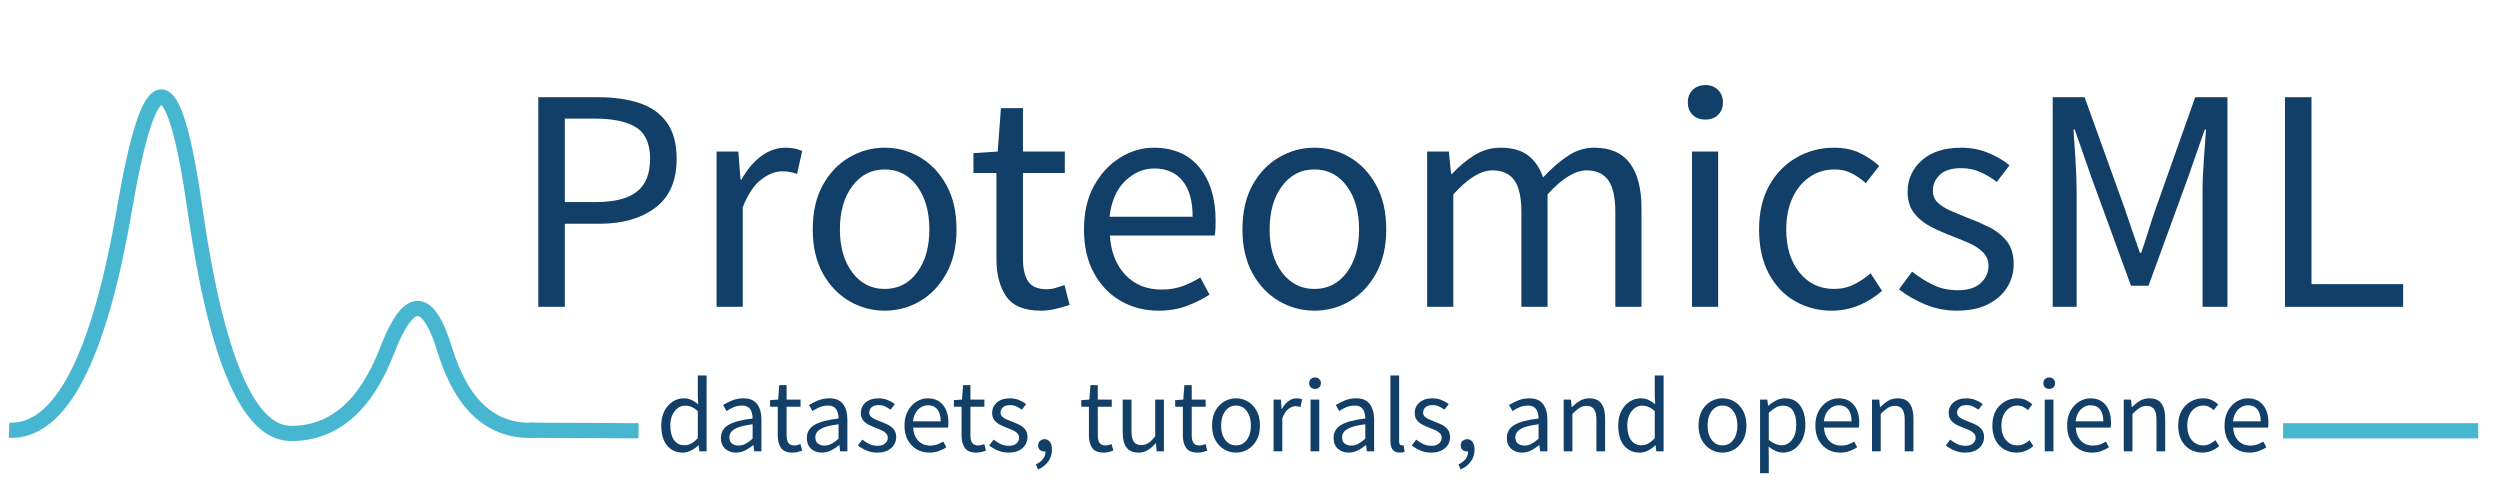 <?xml version="1.0" encoding="UTF-8" standalone="no"?>
<svg 
   width="738.96pt"
   height="144pt"
   viewBox="0 0 738.96 144"
   version="1.1"
   id="svg291"
   xmlns:xlink="http://www.w3.org/1999/xlink"
   xmlns="http://www.w3.org/2000/svg"
   xmlns:svg="http://www.w3.org/2000/svg" content="%3Cmxfile%20host%3D%22www.draw.io%22%20modified%3D%222022-09-21T16%3A14%3A33.993Z%22%20agent%3D%225.0%20(Windows%20NT%2010.0%3B%20Win64%3B%20x64)%20AppleWebKit%2F537.36%20(KHTML%2C%20like%20Gecko)%20Chrome%2F105.0.0.0%20Safari%2F537.36%20Edg%2F105.0.134.42%22%20version%3D%2220.3.3%22%20etag%3D%22EFulQLsbwWTUeFpvvBRU%22%20type%3D%22device%22%3E%3Cdiagram%20id%3D%22PTv4sufV02lDeGPmHD3A%22%3E7VhNb9s4EP01PlbgN6Vj7CS7hxYo4MOeGYmWicqiQdGx01%2B%2FQ4myPhwbbosGxWIFRBIfqRly%2BOYNnQVd7U5%2FObXffrGFrhYEFacFfVwQQhnK4BGQtw7BjJIOKZ0pOgwNwNp813Fgjx5MoZuIdZC3tvJmPwVzW9c69xOLyjl7bCbQxlbF5Lu9KvUFsM5VdYn%2BYwq%2F7dCUyAH%2FW5tyGz1jLOKKX1T%2BrXT2UEd%2FC0I37dV171RvK86s2arCHkcQfVrQlbPWd2%2B700pXIbjTsD1f6T3P2%2Bna3%2FNB3JZXVR10P%2BN2Xv6tj4Wui4cQUmjVtgZwufW7CloYXvODe9VFbDTe2W%2FngAlANrb2K1tZ15qi7GmVPYnzyHGPXMrWRvjiWe1MFaiztgeXa5jOWtUNPL46G4fEHvq49R44QTh9gBssM9zCgCYprS0rrfamSXK7azvyph36vOkcwOvZBSfLzgm8dG66QOjigilDbPF5xyAVtN1p78AqOg6U4XGftyO29JjTlfLmdWpeReaWZ3NnD1%2BtAccExTT7hFGWMMQpl5iRFO6iMxGTjmKUyIxhLAWTiKdcTD007cqj0TFFZn6yNEHwOe2uPgXudOKVK7W%2FcAKEUm%2BjYfswoLmxVpkliEPk%2BgvPZkGgO00J5SRMJr25oE8sTUSWiS5ocJ%2FGDVN%2B%2B3NCQ9h5xglNEdwZ%2F4XJEJnglLCsv%2BR8E3%2FEGCcJk4LDH85QuE9sESYSMtqrlN00JkkiYWyMERfzjb8xMXjpdrhvjdJjgFopel%2BW6IUsQU56MGHy5svnC4ny%2BuSnujQVmKhbG1NVM0hVpqyhmUNOa8CXr9p5A4XgIXbsTFEEN8vj1ni93qtWdY5Q9wBrhb6VP9TrUlfKMHlH%2FTCmzxDFuzSuAUemLseWP0rxQgT06Uc1r2egALG4ShosWBIST0bmxG0e6WWKWcJELza0PzaM5RMjmsgx9bLryjki5E2%2BsZ8pg9eL2PuF8J6yFunDbrBnUnI%2FiBmjzPrTy2LGgwYO2s5%2BS1HENE2y0cXnNWA27yt18Cekkb9DVaF2QY7qlyY8CuVVo0M5XYVz88FbZ1QVmwpOpgTZva4DvXOj67DjUwOX3Ifd%2Fqxe4JQ%2FocL94ul0Y76rl9ZeELRY78E4Xy7445T9jNyfMNfk9QNyonUTYxTWVIUALc%2Fn%2F1mhWYx%2Fr8RIDD8DfklzmaBJEFPJM5qlLGOzIwToJUID5aW4nlL36qX4Xy%2F%2FK3op0%2FS2dN0rian4XRoIzeEXcTd8%2BL8DffoX%3C%2Fdiagram%3E%3C%2Fmxfile%3E">
  <defs
     id="defs91">
    <g
       id="g80">
      <g
         id="glyph-0-0" />
      <g
         id="glyph-0-1">
        <path
           d="M 8.5 0 L 8.5 -61.953 L 26.156 -61.953 C 30.812 -61.953 34.867 -61.383 38.328 -60.25 C 41.797 -59.113 44.504 -57.207 46.453 -54.531 C 48.41 -51.863 49.391 -48.258 49.391 -43.719 C 49.391 -37.238 47.281 -32.422 43.062 -29.266 C 38.844 -26.117 33.332 -24.547 26.531 -24.547 L 16.344 -24.547 L 16.344 0 Z M 16.344 -30.969 L 25.594 -30.969 C 31.008 -30.969 35.02 -31.988 37.625 -34.031 C 40.238 -36.082 41.547 -39.312 41.547 -43.719 C 41.547 -48.188 40.176 -51.285 37.438 -53.016 C 34.707 -54.754 30.633 -55.625 25.219 -55.625 L 16.344 -55.625 Z M 16.344 -30.969 "
           id="path3" />
      </g>
      <g
         id="glyph-0-2">
        <path
           d="M 7.75 0 L 7.75 -45.891 L 14.172 -45.891 L 14.828 -37.594 L 15.109 -37.594 C 16.68 -40.488 18.598 -42.785 20.859 -44.484 C 23.129 -46.18 25.555 -47.031 28.141 -47.031 C 29.961 -47.031 31.598 -46.711 33.047 -46.078 L 31.547 -39.281 C 30.785 -39.531 30.086 -39.719 29.453 -39.844 C 28.828 -39.977 28.047 -40.047 27.109 -40.047 C 25.148 -40.047 23.113 -39.254 21 -37.672 C 18.895 -36.098 17.055 -33.363 15.484 -29.469 L 15.484 0 Z M 7.75 0 "
           id="path6" />
      </g>
      <g
         id="glyph-0-3">
        <path
           d="M 25.594 1.141 C 21.875 1.141 18.395 0.195 15.156 -1.688 C 11.914 -3.582 9.301 -6.32 7.312 -9.906 C 5.332 -13.5 4.344 -17.816 4.344 -22.859 C 4.344 -28.016 5.332 -32.383 7.312 -35.969 C 9.301 -39.562 11.914 -42.301 15.156 -44.188 C 18.395 -46.082 21.875 -47.031 25.594 -47.031 C 29.375 -47.031 32.867 -46.082 36.078 -44.188 C 39.285 -42.301 41.879 -39.562 43.859 -35.969 C 45.848 -32.383 46.844 -28.016 46.844 -22.859 C 46.844 -17.816 45.848 -13.5 43.859 -9.906 C 41.879 -6.32 39.285 -3.582 36.078 -1.688 C 32.867 0.195 29.375 1.141 25.594 1.141 Z M 25.594 -5.281 C 29.562 -5.281 32.754 -6.898 35.172 -10.141 C 37.598 -13.391 38.812 -17.629 38.812 -22.859 C 38.812 -28.141 37.598 -32.414 35.172 -35.688 C 32.754 -38.969 29.562 -40.609 25.594 -40.609 C 21.688 -40.609 18.504 -38.969 16.047 -35.688 C 13.598 -32.414 12.375 -28.141 12.375 -22.859 C 12.375 -17.629 13.598 -13.391 16.047 -10.141 C 18.504 -6.898 21.688 -5.281 25.594 -5.281 Z M 25.594 -5.281 "
           id="path9" />
      </g>
      <g
         id="glyph-0-4">
        <path
           d="M 22.188 1.141 C 17.281 1.141 13.863 -0.273 11.938 -3.109 C 10.02 -5.941 9.062 -9.629 9.062 -14.172 L 9.062 -39.562 L 2.266 -39.562 L 2.266 -45.422 L 9.438 -45.891 L 10.391 -58.734 L 16.906 -58.734 L 16.906 -45.891 L 29.281 -45.891 L 29.281 -39.562 L 16.906 -39.562 L 16.906 -14.078 C 16.906 -11.242 17.422 -9.051 18.453 -7.5 C 19.492 -5.957 21.336 -5.188 23.984 -5.188 C 24.805 -5.188 25.688 -5.328 26.625 -5.609 C 27.57 -5.898 28.426 -6.172 29.188 -6.422 L 30.688 -0.562 C 29.426 -0.125 28.055 0.266 26.578 0.609 C 25.098 0.961 23.633 1.141 22.188 1.141 Z M 22.188 1.141 "
           id="path12" />
      </g>
      <g
         id="glyph-0-5">
        <path
           d="M 26.344 1.141 C 22.25 1.141 18.535 0.18 15.203 -1.734 C 11.867 -3.66 9.223 -6.414 7.266 -10 C 5.316 -13.594 4.344 -17.879 4.344 -22.859 C 4.344 -27.891 5.332 -32.195 7.312 -35.781 C 9.301 -39.375 11.867 -42.145 15.016 -44.094 C 18.16 -46.051 21.469 -47.031 24.938 -47.031 C 30.789 -47.031 35.305 -45.078 38.484 -41.172 C 41.66 -37.266 43.25 -32.039 43.25 -25.5 C 43.25 -24.676 43.234 -23.867 43.203 -23.078 C 43.172 -22.297 43.094 -21.625 42.969 -21.062 L 12 -21.062 C 12.312 -16.207 13.836 -12.332 16.578 -9.438 C 19.316 -6.539 22.891 -5.094 27.297 -5.094 C 29.492 -5.094 31.52 -5.422 33.375 -6.078 C 35.238 -6.742 37.02 -7.613 38.719 -8.688 L 41.453 -3.594 C 39.504 -2.332 37.285 -1.227 34.797 -0.281 C 32.305 0.664 29.488 1.141 26.344 1.141 Z M 11.906 -26.625 L 36.453 -26.625 C 36.453 -31.289 35.457 -34.832 33.469 -37.25 C 31.488 -39.676 28.707 -40.891 25.125 -40.891 C 21.906 -40.891 19.02 -39.645 16.469 -37.156 C 13.926 -34.676 12.406 -31.164 11.906 -26.625 Z M 11.906 -26.625 "
           id="path15" />
      </g>
      <g
         id="glyph-0-6">
        <path
           d="M 7.75 0 L 7.75 -45.891 L 14.172 -45.891 L 14.828 -39.281 L 15.109 -39.281 C 17.117 -41.488 19.32 -43.332 21.719 -44.812 C 24.113 -46.289 26.664 -47.031 29.375 -47.031 C 32.895 -47.031 35.645 -46.258 37.625 -44.719 C 39.613 -43.176 41.082 -41.02 42.031 -38.25 C 44.414 -40.832 46.836 -42.941 49.297 -44.578 C 51.754 -46.211 54.367 -47.031 57.141 -47.031 C 61.859 -47.031 65.363 -45.504 67.656 -42.453 C 69.957 -39.398 71.109 -34.945 71.109 -29.094 L 71.109 0 L 63.375 0 L 63.375 -28.047 C 63.375 -32.328 62.68 -35.441 61.297 -37.391 C 59.91 -39.348 57.77 -40.328 54.875 -40.328 C 51.469 -40.328 47.625 -37.961 43.344 -33.234 L 43.344 0 L 35.609 0 L 35.609 -28.047 C 35.609 -32.328 34.914 -35.441 33.531 -37.391 C 32.145 -39.348 29.973 -40.328 27.016 -40.328 C 23.609 -40.328 19.766 -37.961 15.484 -33.234 L 15.484 0 Z M 7.75 0 "
           id="path18" />
      </g>
      <g
         id="glyph-0-7">
        <path
           d="M 7.75 0 L 7.75 -45.891 L 15.484 -45.891 L 15.484 0 Z M 11.703 -55.344 C 10.191 -55.344 8.945 -55.797 7.969 -56.703 C 7 -57.617 6.516 -58.863 6.516 -60.438 C 6.516 -61.945 7 -63.176 7.969 -64.125 C 8.945 -65.07 10.191 -65.547 11.703 -65.547 C 13.211 -65.547 14.453 -65.07 15.422 -64.125 C 16.398 -63.176 16.891 -61.945 16.891 -60.438 C 16.891 -58.863 16.398 -57.617 15.422 -56.703 C 14.453 -55.797 13.211 -55.344 11.703 -55.344 Z M 11.703 -55.344 "
           id="path21" />
      </g>
      <g
         id="glyph-0-8">
        <path
           d="M 25.875 1.141 C 21.844 1.141 18.191 0.195 14.922 -1.688 C 11.648 -3.582 9.066 -6.32 7.172 -9.906 C 5.285 -13.5 4.344 -17.816 4.344 -22.859 C 4.344 -28.016 5.363 -32.383 7.406 -35.969 C 9.457 -39.562 12.164 -42.301 15.531 -44.188 C 18.906 -46.082 22.539 -47.031 26.438 -47.031 C 29.457 -47.031 32.051 -46.492 34.219 -45.422 C 36.395 -44.348 38.273 -43.086 39.859 -41.641 L 35.891 -36.547 C 34.566 -37.742 33.164 -38.719 31.688 -39.469 C 30.207 -40.227 28.551 -40.609 26.719 -40.609 C 23.957 -40.609 21.488 -39.867 19.312 -38.391 C 17.133 -36.91 15.43 -34.832 14.203 -32.156 C 12.984 -29.477 12.375 -26.379 12.375 -22.859 C 12.375 -17.629 13.676 -13.391 16.281 -10.141 C 18.895 -6.898 22.312 -5.281 26.531 -5.281 C 28.676 -5.281 30.66 -5.738 32.484 -6.656 C 34.305 -7.57 35.91 -8.66 37.297 -9.922 L 40.703 -4.719 C 38.629 -2.895 36.332 -1.461 33.812 -0.422 C 31.289 0.617 28.645 1.141 25.875 1.141 Z M 25.875 1.141 "
           id="path24" />
      </g>
      <g
         id="glyph-0-9">
        <path
           d="M 19.734 1.141 C 16.461 1.141 13.348 0.523 10.391 -0.703 C 7.43 -1.93 4.848 -3.426 2.641 -5.188 L 6.516 -10.391 C 8.523 -8.816 10.598 -7.508 12.734 -6.469 C 14.879 -5.426 17.305 -4.906 20.016 -4.906 C 23.035 -4.906 25.301 -5.613 26.812 -7.031 C 28.332 -8.445 29.094 -10.133 29.094 -12.094 C 29.094 -13.664 28.57 -14.984 27.531 -16.047 C 26.488 -17.117 25.164 -18.016 23.562 -18.734 C 21.957 -19.461 20.305 -20.145 18.609 -20.781 C 16.461 -21.594 14.348 -22.52 12.266 -23.562 C 10.191 -24.602 8.492 -25.957 7.172 -27.625 C 5.848 -29.289 5.188 -31.414 5.188 -34 C 5.188 -37.707 6.586 -40.805 9.391 -43.297 C 12.191 -45.785 16.082 -47.031 21.062 -47.031 C 23.895 -47.031 26.535 -46.523 28.984 -45.516 C 31.441 -44.516 33.551 -43.285 35.312 -41.828 L 31.547 -36.922 C 29.973 -38.117 28.332 -39.094 26.625 -39.844 C 24.926 -40.602 23.07 -40.984 21.062 -40.984 C 18.164 -40.984 16.039 -40.32 14.688 -39 C 13.332 -37.676 12.656 -36.133 12.656 -34.375 C 12.656 -32.926 13.125 -31.742 14.062 -30.828 C 15.008 -29.922 16.238 -29.133 17.75 -28.469 C 19.258 -27.812 20.867 -27.133 22.578 -26.438 C 24.773 -25.625 26.941 -24.695 29.078 -23.656 C 31.223 -22.613 33.004 -21.227 34.422 -19.5 C 35.836 -17.77 36.547 -15.457 36.547 -12.562 C 36.547 -10.102 35.898 -7.832 34.609 -5.75 C 33.316 -3.676 31.426 -2.008 28.938 -0.75 C 26.457 0.508 23.391 1.141 19.734 1.141 Z M 19.734 1.141 "
           id="path27" />
      </g>
      <g
         id="glyph-0-10">
        <path
           d="M 8.5 0 L 8.5 -61.953 L 17.938 -61.953 L 29.844 -28.891 C 30.594 -26.754 31.328 -24.598 32.047 -22.422 C 32.773 -20.254 33.52 -18.098 34.281 -15.953 L 34.656 -15.953 C 35.414 -18.098 36.125 -20.254 36.781 -22.422 C 37.445 -24.598 38.156 -26.754 38.906 -28.891 L 50.625 -61.953 L 60.156 -61.953 L 60.156 0 L 52.797 0 L 52.797 -34.094 C 52.797 -36.863 52.922 -39.93 53.172 -43.297 C 53.422 -46.672 53.641 -49.707 53.828 -52.406 L 53.453 -52.406 L 48.547 -38.344 L 36.828 -6.234 L 31.641 -6.234 L 19.922 -38.344 L 15.016 -52.406 L 14.641 -52.406 C 14.828 -49.707 15.031 -46.672 15.25 -43.297 C 15.469 -39.93 15.578 -36.863 15.578 -34.094 L 15.578 0 Z M 8.5 0 "
           id="path30" />
      </g>
      <g
         id="glyph-0-11">
        <path
           d="M 8.5 0 L 8.5 -61.953 L 16.344 -61.953 L 16.344 -6.703 L 43.438 -6.703 L 43.438 0 Z M 8.5 0 "
           id="path33" />
      </g>
      <g
         id="glyph-1-0" />
      <g
         id="glyph-1-1" />
      <g
         id="glyph-1-2">
        <path
           d="M 7.812 0.375 C 5.895 0.375 4.359 -0.32 3.203 -1.719 C 2.055 -3.113 1.484 -5.082 1.484 -7.625 C 1.484 -9.281 1.789 -10.711 2.406 -11.922 C 3.031 -13.129 3.848 -14.055 4.859 -14.703 C 5.879 -15.348 6.969 -15.672 8.125 -15.672 C 9 -15.672 9.758 -15.516 10.406 -15.203 C 11.062 -14.891 11.727 -14.461 12.406 -13.922 L 12.281 -16.531 L 12.281 -22.422 L 14.891 -22.422 L 14.891 0 L 12.75 0 L 12.531 -1.797 L 12.438 -1.797 C 11.852 -1.203 11.16 -0.691 10.359 -0.266 C 9.555 0.16 8.707 0.375 7.812 0.375 Z M 8.375 -1.797 C 9.719 -1.797 11.02 -2.5 12.281 -3.906 L 12.281 -11.906 C 11.625 -12.488 11 -12.898 10.406 -13.141 C 9.812 -13.379 9.195 -13.5 8.562 -13.5 C 7.738 -13.5 7 -13.254 6.344 -12.766 C 5.688 -12.273 5.156 -11.594 4.75 -10.719 C 4.352 -9.844 4.156 -8.82 4.156 -7.656 C 4.156 -5.82 4.52 -4.383 5.25 -3.344 C 5.988 -2.312 7.031 -1.797 8.375 -1.797 Z M 8.375 -1.797 "
           id="path38" />
      </g>
      <g
         id="glyph-1-3">
        <path
           d="M 6.109 0.375 C 4.828 0.375 3.758 -0.004 2.906 -0.766 C 2.062 -1.535 1.641 -2.602 1.641 -3.969 C 1.641 -5.645 2.391 -6.926 3.891 -7.812 C 5.391 -8.707 7.766 -9.336 11.016 -9.703 C 11.016 -10.348 10.926 -10.961 10.75 -11.547 C 10.57 -12.141 10.254 -12.617 9.797 -12.984 C 9.348 -13.348 8.707 -13.531 7.875 -13.531 C 6.988 -13.531 6.156 -13.363 5.375 -13.031 C 4.602 -12.695 3.914 -12.32 3.312 -11.906 L 2.297 -13.703 C 3.016 -14.16 3.891 -14.602 4.922 -15.031 C 5.961 -15.457 7.094 -15.672 8.312 -15.672 C 10.176 -15.672 11.523 -15.098 12.359 -13.953 C 13.203 -12.816 13.625 -11.289 13.625 -9.375 L 13.625 0 L 11.484 0 L 11.266 -1.828 L 11.172 -1.828 C 10.461 -1.234 9.68 -0.719 8.828 -0.281 C 7.984 0.156 7.078 0.375 6.109 0.375 Z M 6.859 -1.703 C 7.598 -1.703 8.289 -1.879 8.938 -2.234 C 9.594 -2.586 10.285 -3.094 11.016 -3.75 L 11.016 -8 C 8.473 -7.688 6.691 -7.211 5.672 -6.578 C 4.66 -5.953 4.156 -5.145 4.156 -4.156 C 4.156 -3.289 4.414 -2.664 4.938 -2.281 C 5.469 -1.895 6.109 -1.703 6.859 -1.703 Z M 6.859 -1.703 "
           id="path41" />
      </g>
      <g
         id="glyph-1-4">
        <path
           d="M 7.406 0.375 C 5.758 0.375 4.613 -0.094 3.969 -1.031 C 3.332 -1.977 3.016 -3.207 3.016 -4.719 L 3.016 -13.188 L 0.75 -13.188 L 0.75 -15.141 L 3.141 -15.297 L 3.469 -19.578 L 5.641 -19.578 L 5.641 -15.297 L 9.766 -15.297 L 9.766 -13.188 L 5.641 -13.188 L 5.641 -4.688 C 5.641 -3.75 5.812 -3.02 6.156 -2.5 C 6.5 -1.988 7.113 -1.734 8 -1.734 C 8.27 -1.734 8.562 -1.781 8.875 -1.875 C 9.188 -1.969 9.473 -2.055 9.734 -2.141 L 10.234 -0.188 C 9.816 -0.039 9.359 0.086 8.859 0.203 C 8.367 0.316 7.883 0.375 7.406 0.375 Z M 7.406 0.375 "
           id="path44" />
      </g>
      <g
         id="glyph-1-5">
        <path
           d="M 6.578 0.375 C 5.484 0.375 4.441 0.172 3.453 -0.234 C 2.473 -0.641 1.613 -1.141 0.875 -1.734 L 2.172 -3.469 C 2.848 -2.938 3.539 -2.5 4.25 -2.156 C 4.969 -1.812 5.773 -1.641 6.672 -1.641 C 7.68 -1.641 8.438 -1.875 8.938 -2.344 C 9.445 -2.812 9.703 -3.375 9.703 -4.031 C 9.703 -4.551 9.523 -4.988 9.172 -5.344 C 8.828 -5.707 8.383 -6.008 7.844 -6.25 C 7.312 -6.488 6.766 -6.711 6.203 -6.922 C 5.484 -7.191 4.773 -7.5 4.078 -7.844 C 3.391 -8.195 2.828 -8.648 2.391 -9.203 C 1.953 -9.766 1.734 -10.473 1.734 -11.328 C 1.734 -12.566 2.195 -13.598 3.125 -14.422 C 4.062 -15.254 5.359 -15.672 7.016 -15.672 C 7.961 -15.672 8.844 -15.504 9.656 -15.172 C 10.477 -14.836 11.188 -14.43 11.781 -13.953 L 10.516 -12.312 C 9.992 -12.707 9.445 -13.031 8.875 -13.281 C 8.312 -13.539 7.691 -13.672 7.016 -13.672 C 6.055 -13.672 5.348 -13.445 4.891 -13 C 4.441 -12.562 4.219 -12.047 4.219 -11.453 C 4.219 -10.973 4.375 -10.582 4.688 -10.281 C 5 -9.977 5.406 -9.711 5.906 -9.484 C 6.414 -9.266 6.957 -9.039 7.531 -8.812 C 8.258 -8.539 8.977 -8.234 9.688 -7.891 C 10.406 -7.547 11 -7.082 11.469 -6.5 C 11.945 -5.926 12.188 -5.156 12.188 -4.188 C 12.188 -3.363 11.969 -2.602 11.531 -1.906 C 11.102 -1.219 10.473 -0.664 9.641 -0.25 C 8.816 0.164 7.797 0.375 6.578 0.375 Z M 6.578 0.375 "
           id="path47" />
      </g>
      <g
         id="glyph-1-6">
        <path
           d="M 8.781 0.375 C 7.414 0.375 6.176 0.055 5.062 -0.578 C 3.957 -1.223 3.078 -2.141 2.422 -3.328 C 1.773 -4.523 1.453 -5.957 1.453 -7.625 C 1.453 -9.301 1.781 -10.738 2.438 -11.938 C 3.102 -13.133 3.957 -14.055 5 -14.703 C 6.051 -15.348 7.156 -15.672 8.312 -15.672 C 10.258 -15.672 11.766 -15.02 12.828 -13.719 C 13.891 -12.426 14.422 -10.688 14.422 -8.5 C 14.422 -8.227 14.414 -7.957 14.406 -7.688 C 14.395 -7.426 14.367 -7.203 14.328 -7.016 L 4 -7.016 C 4.102 -5.398 4.609 -4.109 5.516 -3.141 C 6.43 -2.18 7.625 -1.703 9.094 -1.703 C 9.832 -1.703 10.508 -1.812 11.125 -2.031 C 11.75 -2.25 12.344 -2.535 12.906 -2.891 L 13.828 -1.203 C 13.172 -0.773 12.426 -0.406 11.594 -0.094 C 10.77 0.219 9.832 0.375 8.781 0.375 Z M 3.969 -8.875 L 12.156 -8.875 C 12.156 -10.426 11.82 -11.602 11.156 -12.406 C 10.5 -13.219 9.57 -13.625 8.375 -13.625 C 7.301 -13.625 6.336 -13.207 5.484 -12.375 C 4.641 -11.551 4.133 -10.383 3.969 -8.875 Z M 3.969 -8.875 "
           id="path50" />
      </g>
      <g
         id="glyph-1-7">
        <path
           d="M 2.109 5.359 L 1.484 3.844 C 2.379 3.445 3.078 2.914 3.578 2.25 C 4.086 1.594 4.332 0.844 4.312 0 C 4.27 0.02 4.219 0.031 4.156 0.031 C 4.094 0.031 4.039 0.031 4 0.031 C 3.5 0.031 3.062 -0.117 2.688 -0.422 C 2.32 -0.723 2.141 -1.172 2.141 -1.766 C 2.141 -2.328 2.328 -2.77 2.703 -3.094 C 3.086 -3.426 3.539 -3.594 4.062 -3.594 C 4.727 -3.594 5.254 -3.316 5.641 -2.766 C 6.035 -2.223 6.234 -1.477 6.234 -0.531 C 6.234 0.812 5.863 1.988 5.125 3 C 4.395 4.02 3.391 4.805 2.109 5.359 Z M 2.109 5.359 "
           id="path53" />
      </g>
      <g
         id="glyph-1-8">
        <path
           d="M 7.047 0.375 C 5.43 0.375 4.242 -0.129 3.484 -1.141 C 2.734 -2.16 2.359 -3.648 2.359 -5.609 L 2.359 -15.297 L 4.969 -15.297 L 4.969 -5.953 C 4.969 -4.523 5.191 -3.484 5.641 -2.828 C 6.098 -2.18 6.832 -1.859 7.844 -1.859 C 8.633 -1.859 9.336 -2.062 9.953 -2.469 C 10.578 -2.875 11.25 -3.531 11.969 -4.438 L 11.969 -15.297 L 14.547 -15.297 L 14.547 0 L 12.406 0 L 12.188 -2.391 L 12.094 -2.391 C 11.375 -1.555 10.613 -0.883 9.812 -0.375 C 9.02 0.125 8.098 0.375 7.047 0.375 Z M 7.047 0.375 "
           id="path56" />
      </g>
      <g
         id="glyph-1-9">
        <path
           d="M 8.531 0.375 C 7.289 0.375 6.129 0.062 5.047 -0.562 C 3.973 -1.195 3.102 -2.109 2.438 -3.297 C 1.781 -4.492 1.453 -5.938 1.453 -7.625 C 1.453 -9.344 1.781 -10.801 2.438 -12 C 3.102 -13.195 3.973 -14.109 5.047 -14.734 C 6.129 -15.359 7.289 -15.672 8.531 -15.672 C 9.789 -15.672 10.953 -15.359 12.016 -14.734 C 13.086 -14.109 13.953 -13.195 14.609 -12 C 15.273 -10.801 15.609 -9.344 15.609 -7.625 C 15.609 -5.938 15.273 -4.492 14.609 -3.297 C 13.953 -2.109 13.086 -1.195 12.016 -0.562 C 10.953 0.062 9.789 0.375 8.531 0.375 Z M 8.531 -1.766 C 9.852 -1.766 10.914 -2.301 11.719 -3.375 C 12.531 -4.457 12.938 -5.875 12.938 -7.625 C 12.938 -9.383 12.531 -10.805 11.719 -11.891 C 10.914 -12.984 9.852 -13.531 8.531 -13.531 C 7.227 -13.531 6.164 -12.984 5.344 -11.891 C 4.531 -10.805 4.125 -9.383 4.125 -7.625 C 4.125 -5.875 4.531 -4.457 5.344 -3.375 C 6.164 -2.301 7.227 -1.766 8.531 -1.766 Z M 8.531 -1.766 "
           id="path59" />
      </g>
      <g
         id="glyph-1-10">
        <path
           d="M 2.578 0 L 2.578 -15.297 L 4.719 -15.297 L 4.938 -12.531 L 5.031 -12.531 C 5.562 -13.5 6.203 -14.266 6.953 -14.828 C 7.711 -15.391 8.52 -15.672 9.375 -15.672 C 9.988 -15.672 10.535 -15.566 11.016 -15.359 L 10.516 -13.094 C 10.266 -13.176 10.035 -13.238 9.828 -13.281 C 9.617 -13.32 9.352 -13.344 9.031 -13.344 C 8.383 -13.344 7.707 -13.082 7 -12.562 C 6.301 -12.039 5.688 -11.129 5.156 -9.828 L 5.156 0 Z M 2.578 0 "
           id="path62" />
      </g>
      <g
         id="glyph-1-11">
        <path
           d="M 2.578 0 L 2.578 -15.297 L 5.156 -15.297 L 5.156 0 Z M 3.906 -18.453 C 3.406 -18.453 2.988 -18.602 2.656 -18.906 C 2.332 -19.207 2.172 -19.625 2.172 -20.156 C 2.172 -20.656 2.332 -21.062 2.656 -21.375 C 2.988 -21.688 3.406 -21.844 3.906 -21.844 C 4.406 -21.844 4.816 -21.688 5.141 -21.375 C 5.473 -21.062 5.641 -20.656 5.641 -20.156 C 5.641 -19.625 5.473 -19.207 5.141 -18.906 C 4.816 -18.602 4.406 -18.453 3.906 -18.453 Z M 3.906 -18.453 "
           id="path65" />
      </g>
      <g
         id="glyph-1-12">
        <path
           d="M 5.328 0.375 C 4.359 0.375 3.656 0.078 3.219 -0.516 C 2.789 -1.117 2.578 -1.973 2.578 -3.078 L 2.578 -22.422 L 5.156 -22.422 L 5.156 -2.891 C 5.156 -2.492 5.227 -2.207 5.375 -2.031 C 5.531 -1.852 5.703 -1.766 5.891 -1.766 C 5.973 -1.766 6.051 -1.77 6.125 -1.781 C 6.195 -1.789 6.305 -1.805 6.453 -1.828 L 6.797 0.125 C 6.629 0.207 6.43 0.27 6.203 0.312 C 5.973 0.352 5.68 0.375 5.328 0.375 Z M 5.328 0.375 "
           id="path68" />
      </g>
      <g
         id="glyph-1-13">
        <path
           d="M 2.578 0 L 2.578 -15.297 L 4.719 -15.297 L 4.938 -13.094 L 5.031 -13.094 C 5.77 -13.832 6.547 -14.445 7.359 -14.938 C 8.18 -15.426 9.117 -15.672 10.172 -15.672 C 11.785 -15.672 12.961 -15.16 13.703 -14.141 C 14.453 -13.129 14.828 -11.648 14.828 -9.703 L 14.828 0 L 12.25 0 L 12.25 -9.344 C 12.25 -10.77 12.016 -11.805 11.547 -12.453 C 11.086 -13.109 10.352 -13.438 9.344 -13.438 C 8.57 -13.438 7.875 -13.238 7.25 -12.844 C 6.633 -12.445 5.938 -11.859 5.156 -11.078 L 5.156 0 Z M 2.578 0 "
           id="path71" />
      </g>
      <g
         id="glyph-1-14">
        <path
           d="M 2.578 6.453 L 2.578 -15.297 L 4.719 -15.297 L 4.938 -13.531 L 5.031 -13.531 C 5.727 -14.125 6.488 -14.629 7.312 -15.047 C 8.145 -15.461 9.016 -15.672 9.922 -15.672 C 11.891 -15.672 13.391 -14.961 14.422 -13.547 C 15.453 -12.129 15.969 -10.238 15.969 -7.875 C 15.969 -6.156 15.656 -4.676 15.031 -3.438 C 14.414 -2.195 13.609 -1.25 12.609 -0.594 C 11.609 0.051 10.52 0.375 9.344 0.375 C 8.633 0.375 7.926 0.219 7.219 -0.094 C 6.52 -0.406 5.812 -0.836 5.094 -1.391 L 5.156 1.297 L 5.156 6.453 Z M 8.906 -1.797 C 10.164 -1.797 11.207 -2.332 12.031 -3.406 C 12.863 -4.488 13.281 -5.977 13.281 -7.875 C 13.281 -9.551 12.969 -10.906 12.344 -11.938 C 11.727 -12.977 10.695 -13.5 9.25 -13.5 C 8.602 -13.5 7.945 -13.32 7.281 -12.969 C 6.625 -12.613 5.914 -12.098 5.156 -11.422 L 5.156 -3.406 C 5.852 -2.812 6.523 -2.395 7.172 -2.156 C 7.828 -1.914 8.406 -1.797 8.906 -1.797 Z M 8.906 -1.797 "
           id="path74" />
      </g>
      <g
         id="glyph-1-15">
        <path
           d="M 8.625 0.375 C 7.281 0.375 6.062 0.062 4.969 -0.562 C 3.883 -1.195 3.023 -2.109 2.391 -3.297 C 1.766 -4.492 1.453 -5.938 1.453 -7.625 C 1.453 -9.344 1.789 -10.801 2.469 -12 C 3.156 -13.195 4.055 -14.109 5.172 -14.734 C 6.297 -15.359 7.508 -15.672 8.812 -15.672 C 9.82 -15.672 10.688 -15.492 11.406 -15.141 C 12.133 -14.785 12.758 -14.367 13.281 -13.891 L 11.969 -12.188 C 11.52 -12.582 11.051 -12.906 10.562 -13.156 C 10.07 -13.406 9.52 -13.531 8.906 -13.531 C 7.988 -13.531 7.164 -13.285 6.438 -12.797 C 5.719 -12.305 5.148 -11.613 4.734 -10.719 C 4.328 -9.82 4.125 -8.789 4.125 -7.625 C 4.125 -5.875 4.555 -4.457 5.422 -3.375 C 6.297 -2.301 7.438 -1.766 8.844 -1.766 C 9.562 -1.766 10.223 -1.914 10.828 -2.219 C 11.441 -2.52 11.977 -2.883 12.438 -3.312 L 13.562 -1.578 C 12.875 -0.961 12.109 -0.484 11.266 -0.141 C 10.43 0.203 9.551 0.375 8.625 0.375 Z M 8.625 0.375 "
           id="path77" />
      </g>
    </g>
    <clipPath
       id="clip-0">
      <path
         clip-rule="nonzero"
         d="M 0 0 L 222 0 L 222 142.402 L 0 142.402 Z M 0 0 "
         id="path82" />
    </clipPath>
    <clipPath
       id="clip-1">
      <path
         clip-rule="nonzero"
         d="M 92 63 L 253 63 L 253 142.402 L 92 142.402 Z M 92 63 "
         id="path85" />
    </clipPath>
    <clipPath
       id="clip-2">
      <path
         clip-rule="nonzero"
         d="M 611 63 L 738.961 63 L 738.961 142.402 L 611 142.402 Z M 611 63 "
         id="path88" />
    </clipPath>
  </defs>
  <g
     clip-path="url(#clip-0)"
     id="g95">
    <path
       fill="none"
       stroke-width="6"
       stroke-linecap="butt"
       stroke-linejoin="miter"
       stroke="#47b7d1"
       stroke-opacity="1"
       stroke-miterlimit="10"
       d="m 3.591,169.792 c 20.238,0.844 35.415,-28.243 45.531,-87.262 10.116,-59.019 19.393,-59.019 27.826,0 8.428,59.019 21.077,88.529 37.942,88.529 16.86,0 29.504,-10.961 37.942,-32.876 8.433,-21.926 16.016,-21.926 22.755,0 6.749,21.916 18.554,32.454 35.425,31.61"
       transform="scale(0.749)"
       id="path93" />
  </g>
  <g
     fill="#113f67"
     fill-opacity="1"
     id="g99">
    <use
       xlink:href="#glyph-0-1"
       x="150.613"
       y="90.689"
       id="use97" />
  </g>
  <g
     fill="#113f67"
     fill-opacity="1"
     id="g103">
    <use
       xlink:href="#glyph-0-2"
       x="204.064"
       y="90.689"
       id="use101" />
  </g>
  <g
     fill="#113f67"
     fill-opacity="1"
     id="g107">
    <use
       xlink:href="#glyph-0-3"
       x="235.889"
       y="90.689"
       id="use105" />
  </g>
  <g
     fill="#113f67"
     fill-opacity="1"
     id="g111">
    <use
       xlink:href="#glyph-0-4"
       x="285.468"
       y="90.689"
       id="use109" />
  </g>
  <g
     fill="#113f67"
     fill-opacity="1"
     id="g119">
    <use
       xlink:href="#glyph-0-5"
       x="316.065"
       y="90.689"
       id="use113" />
    <use
       xlink:href="#glyph-0-3"
       x="362.905"
       y="90.689"
       id="use115" />
    <use
       xlink:href="#glyph-0-6"
       x="414.09"
       y="90.689"
       id="use117" />
  </g>
  <g
     fill="#113f67"
     fill-opacity="1"
     id="g123">
    <use
       xlink:href="#glyph-0-7"
       x="492.377"
       y="90.689"
       id="use121" />
  </g>
  <g
     fill="#113f67"
     fill-opacity="1"
     id="g127">
    <use
       xlink:href="#glyph-0-8"
       x="515.608"
       y="90.689"
       id="use125" />
  </g>
  <g
     fill="#113f67"
     fill-opacity="1"
     id="g131">
    <use
       xlink:href="#glyph-0-9"
       x="558.671"
       y="90.689"
       id="use129" />
  </g>
  <g
     fill="#113f67"
     fill-opacity="1"
     id="g135">
    <use
       xlink:href="#glyph-0-10"
       x="598.24"
       y="90.689"
       id="use133" />
  </g>
  <g
     fill="#113f67"
     fill-opacity="1"
     id="g139">
    <use
       xlink:href="#glyph-0-11"
       x="666.895"
       y="90.689"
       id="use137" />
  </g>
  <g
     clip-path="url(#clip-1)"
     id="g143">
    <path
       fill="none"
       stroke-width="6"
       stroke-linecap="butt"
       stroke-linejoin="miter"
       stroke="#47b7d1"
       stroke-opacity="1"
       stroke-miterlimit="10"
       d="m 208.48,169.792 c 0,0 14.505,0.068 43.519,0.208"
       transform="scale(0.749)"
       id="path141" />
  </g>
  <g
     fill="#113f67"
     fill-opacity="1"
     id="g147">
    <use
       xlink:href="#glyph-1-1"
       x="187.678"
       y="133.41"
       id="use145" />
  </g>
  <g
     fill="#113f67"
     fill-opacity="1"
     id="g151">
    <use
       xlink:href="#glyph-1-2"
       x="193.973"
       y="133.41"
       id="use149" />
  </g>
  <g
     fill="#113f67"
     fill-opacity="1"
     id="g155">
    <use
       xlink:href="#glyph-1-3"
       x="211.444"
       y="133.41"
       id="use153" />
  </g>
  <g
     fill="#113f67"
     fill-opacity="1"
     id="g159">
    <use
       xlink:href="#glyph-1-4"
       x="226.869"
       y="133.41"
       id="use157" />
  </g>
  <g
     fill="#113f67"
     fill-opacity="1"
     id="g165">
    <use
       xlink:href="#glyph-1-3"
       x="236.847"
       y="133.41"
       id="use161" />
    <use
       xlink:href="#glyph-1-5"
       x="252.713"
       y="133.41"
       id="use163" />
  </g>
  <g
     fill="#113f67"
     fill-opacity="1"
     id="g169">
    <use
       xlink:href="#glyph-1-6"
       x="265.902"
       y="133.41"
       id="use167" />
  </g>
  <g
     fill="#113f67"
     fill-opacity="1"
     id="g173">
    <use
       xlink:href="#glyph-1-4"
       x="281.201"
       y="133.41"
       id="use171" />
  </g>
  <g
     fill="#113f67"
     fill-opacity="1"
     id="g177">
    <use
       xlink:href="#glyph-1-5"
       x="291.526"
       y="133.41"
       id="use175" />
  </g>
  <g
     fill="#113f67"
     fill-opacity="1"
     id="g181">
    <use
       xlink:href="#glyph-1-7"
       x="304.715"
       y="133.41"
       id="use179" />
  </g>
  <g
     fill="#113f67"
     fill-opacity="1"
     id="g185">
    <use
       xlink:href="#glyph-1-1"
       x="312.554"
       y="133.41"
       id="use183" />
  </g>
  <g
     fill="#113f67"
     fill-opacity="1"
     id="g189">
    <use
       xlink:href="#glyph-1-4"
       x="318.849"
       y="133.41"
       id="use187" />
  </g>
  <g
     fill="#113f67"
     fill-opacity="1"
     id="g193">
    <use
       xlink:href="#glyph-1-8"
       x="329.489"
       y="133.41"
       id="use191" />
  </g>
  <g
     fill="#113f67"
     fill-opacity="1"
     id="g197">
    <use
       xlink:href="#glyph-1-4"
       x="346.614"
       y="133.41"
       id="use195" />
  </g>
  <g
     fill="#113f67"
     fill-opacity="1"
     id="g201">
    <use
       xlink:href="#glyph-1-9"
       x="356.813"
       y="133.41"
       id="use199" />
  </g>
  <g
     fill="#113f67"
     fill-opacity="1"
     id="g205">
    <use
       xlink:href="#glyph-1-10"
       x="373.874"
       y="133.41"
       id="use203" />
  </g>
  <g
     fill="#113f67"
     fill-opacity="1"
     id="g209">
    <use
       xlink:href="#glyph-1-11"
       x="384.797"
       y="133.41"
       id="use207" />
  </g>
  <g
     fill="#113f67"
     fill-opacity="1"
     id="g215">
    <use
       xlink:href="#glyph-1-3"
       x="392.541"
       y="133.41"
       id="use211" />
    <use
       xlink:href="#glyph-1-12"
       x="408.406"
       y="133.41"
       id="use213" />
  </g>
  <g
     fill="#113f67"
     fill-opacity="1"
     id="g219">
    <use
       xlink:href="#glyph-1-5"
       x="416.433"
       y="133.41"
       id="use217" />
  </g>
  <g
     fill="#113f67"
     fill-opacity="1"
     id="g223">
    <use
       xlink:href="#glyph-1-7"
       x="429.623"
       y="133.41"
       id="use221" />
  </g>
  <g
     fill="#113f67"
     fill-opacity="1"
     id="g227">
    <use
       xlink:href="#glyph-1-1"
       x="437.461"
       y="133.41"
       id="use225" />
  </g>
  <g
     fill="#113f67"
     fill-opacity="1"
     id="g237">
    <use
       xlink:href="#glyph-1-3"
       x="443.757"
       y="133.41"
       id="use229" />
    <use
       xlink:href="#glyph-1-13"
       x="459.622"
       y="133.41"
       id="use231" />
    <use
       xlink:href="#glyph-1-2"
       x="476.841"
       y="133.41"
       id="use233" />
    <use
       xlink:href="#glyph-1-1"
       x="494.312"
       y="133.41"
       id="use235" />
  </g>
  <g
     fill="#113f67"
     fill-opacity="1"
     id="g241">
    <use
       xlink:href="#glyph-1-9"
       x="500.607"
       y="133.41"
       id="use239" />
  </g>
  <g
     fill="#113f67"
     fill-opacity="1"
     id="g245">
    <use
       xlink:href="#glyph-1-14"
       x="517.669"
       y="133.41"
       id="use243" />
  </g>
  <g
     fill="#113f67"
     fill-opacity="1"
     id="g249">
    <use
       xlink:href="#glyph-1-6"
       x="535.139"
       y="133.41"
       id="use247" />
  </g>
  <g
     fill="#113f67"
     fill-opacity="1"
     id="g255">
    <use
       xlink:href="#glyph-1-13"
       x="550.753"
       y="133.41"
       id="use251" />
    <use
       xlink:href="#glyph-1-1"
       x="567.972"
       y="133.41"
       id="use253" />
  </g>
  <g
     fill="#113f67"
     fill-opacity="1"
     id="g259">
    <use
       xlink:href="#glyph-1-5"
       x="574.268"
       y="133.41"
       id="use257" />
  </g>
  <g
     fill="#113f67"
     fill-opacity="1"
     id="g263">
    <use
       xlink:href="#glyph-1-15"
       x="587.457"
       y="133.41"
       id="use261" />
  </g>
  <g
     fill="#113f67"
     fill-opacity="1"
     id="g267">
    <use
       xlink:href="#glyph-1-11"
       x="601.811"
       y="133.41"
       id="use265" />
  </g>
  <g
     fill="#113f67"
     fill-opacity="1"
     id="g271">
    <use
       xlink:href="#glyph-1-6"
       x="609.555"
       y="133.41"
       id="use269" />
  </g>
  <g
     fill="#113f67"
     fill-opacity="1"
     id="g277">
    <use
       xlink:href="#glyph-1-13"
       x="625.169"
       y="133.41"
       id="use273" />
    <use
       xlink:href="#glyph-1-15"
       x="642.387"
       y="133.41"
       id="use275" />
  </g>
  <g
     fill="#113f67"
     fill-opacity="1"
     id="g281">
    <use
       xlink:href="#glyph-1-6"
       x="656.081"
       y="133.41"
       id="use279" />
  </g>
  <g
     fill="#113f67"
     fill-opacity="1"
     id="g285">
    <use
       xlink:href="#glyph-1-1"
       x="671.694"
       y="133.41"
       id="use283" />
  </g>
  <g
     clip-path="url(#clip-2)"
     id="g289">
    <path
       fill="none"
       stroke-width="6"
       stroke-linecap="butt"
       stroke-linejoin="miter"
       stroke="#47b7d1"
       stroke-opacity="1"
       stroke-miterlimit="10"
       d="m 901,170 c 0,0 25.668,0 77,0"
       transform="scale(0.749)"
       id="path287" />
  </g>
</svg>
